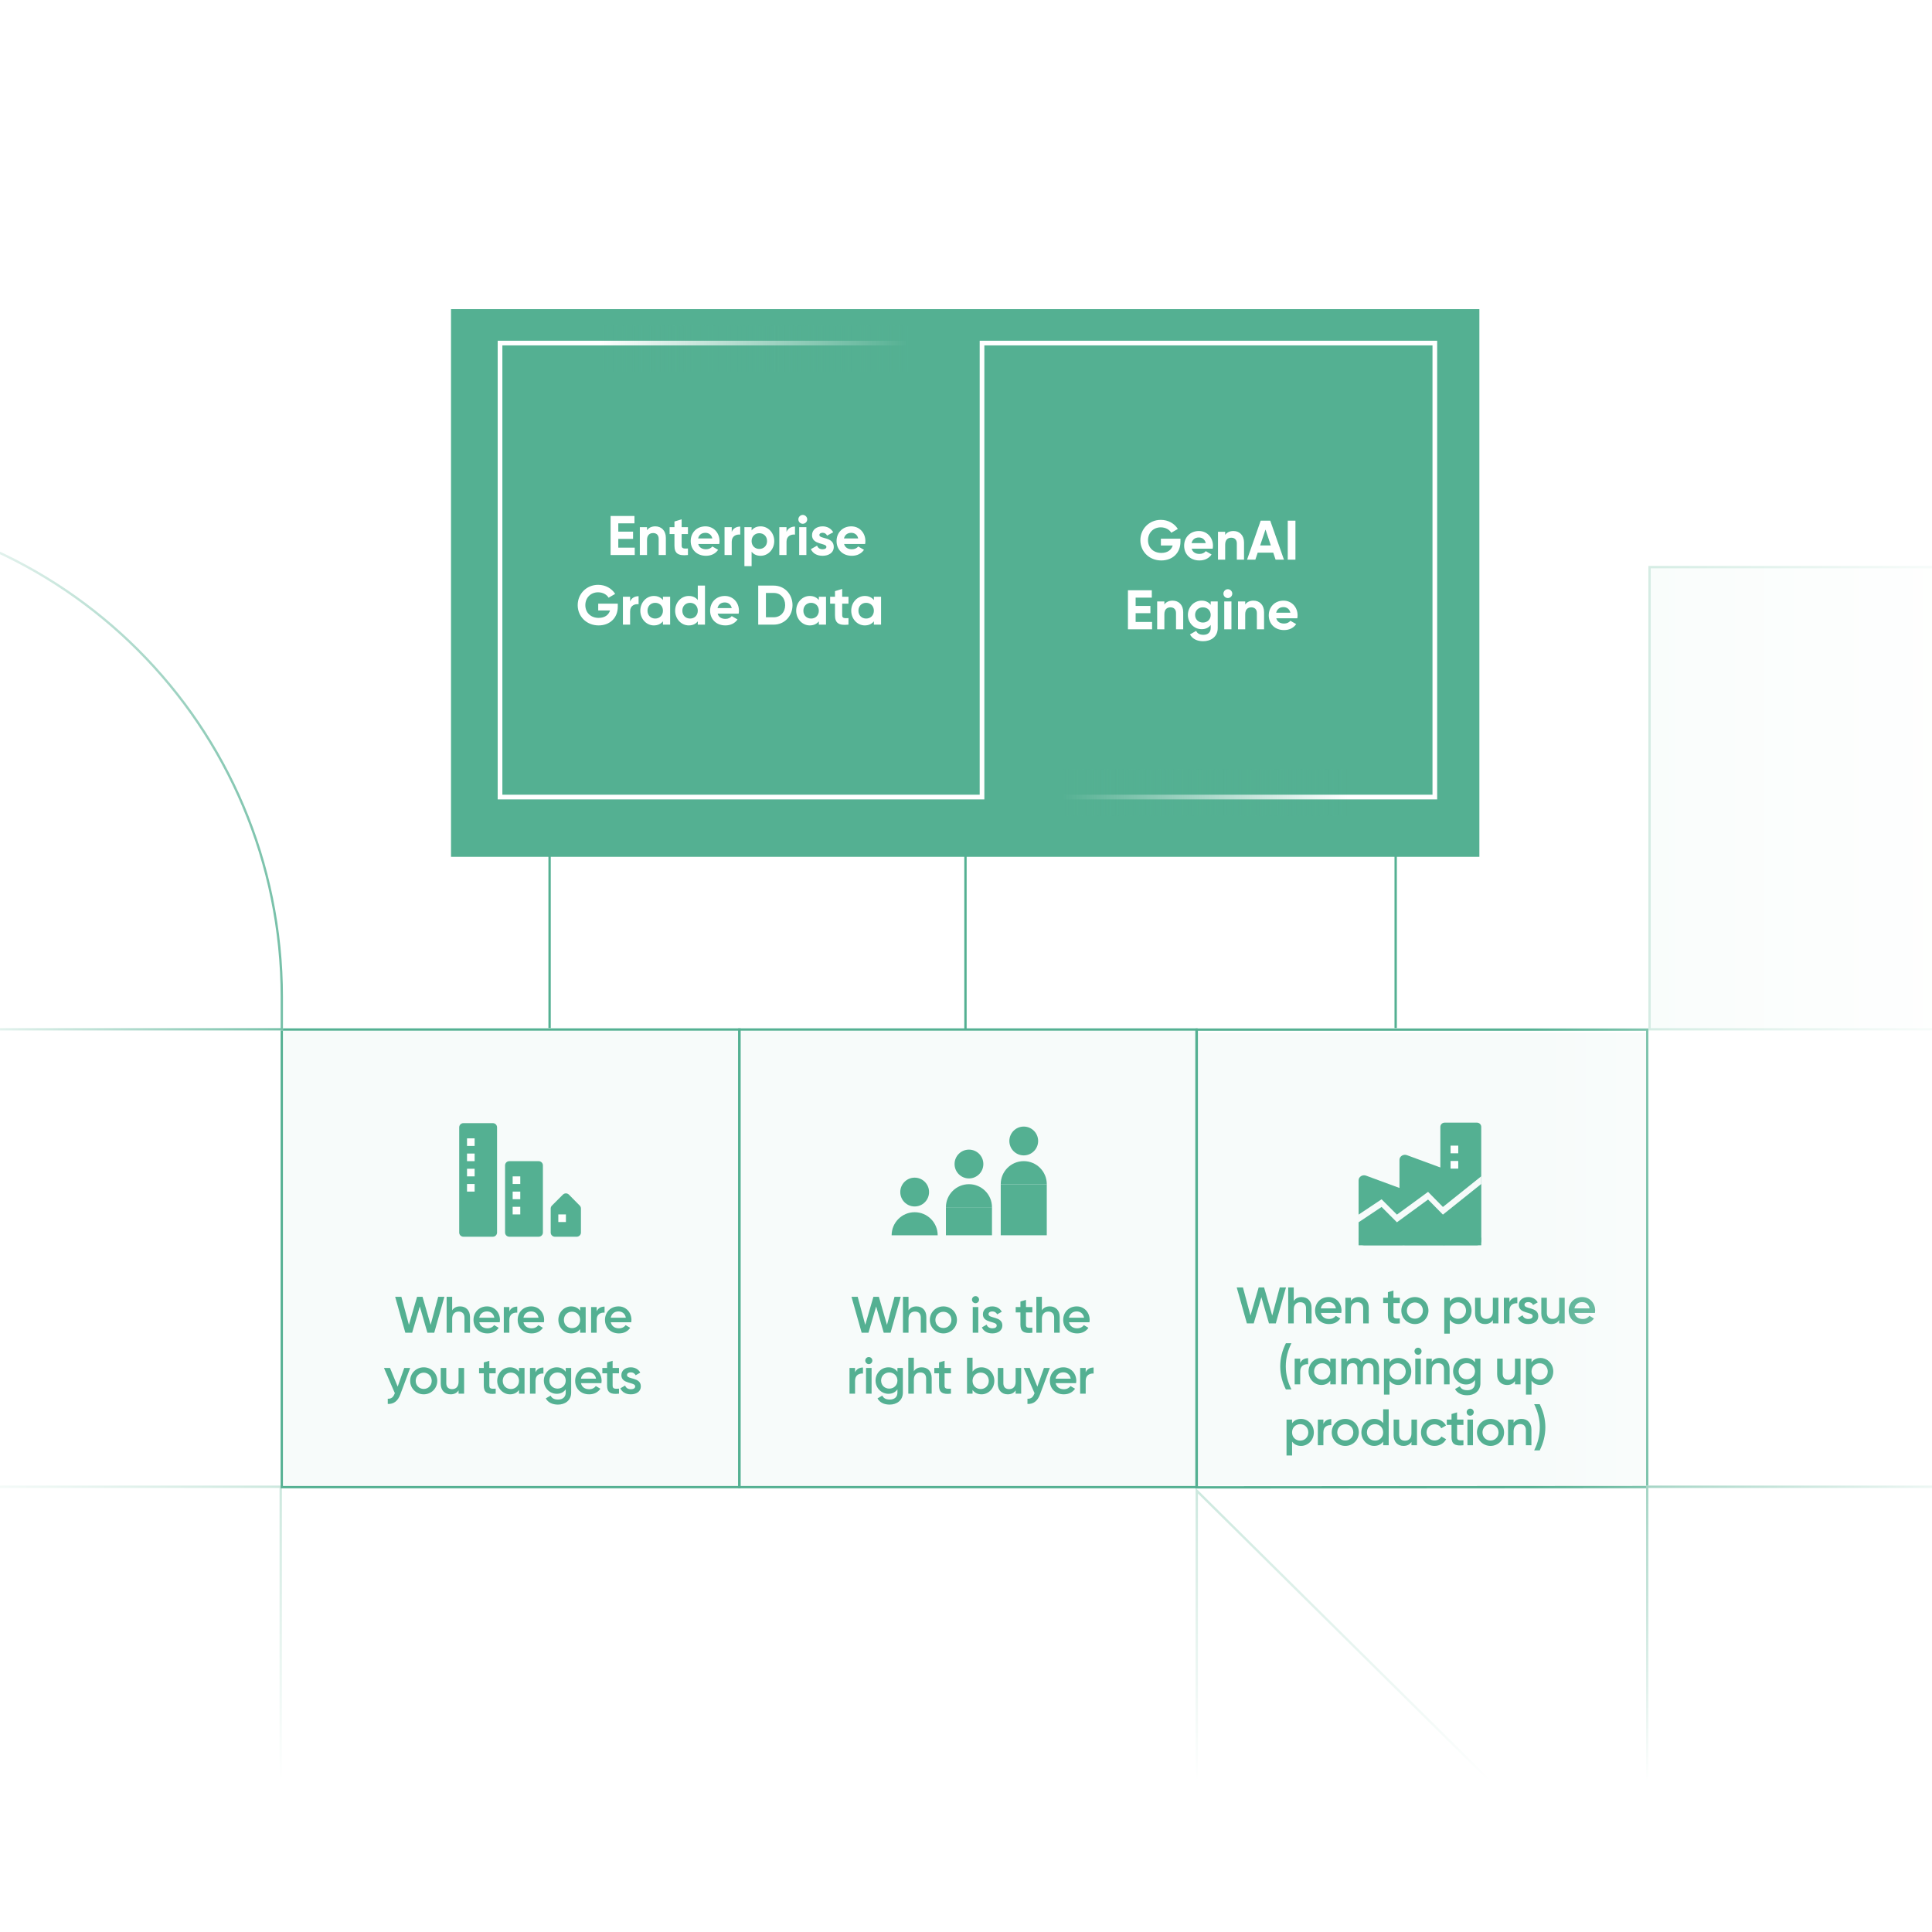<svg width="888" height="888" viewBox="0 0 888 888" fill="none" xmlns="http://www.w3.org/2000/svg">
<g clip-path="url(#clip0_2795_113980)">
<rect width="888" height="888" fill="white"/>
<rect x="-78.605" y="895.777" width="212.417" height="207.637" transform="rotate(-90 -78.605 895.777)" stroke="#54B092" stroke-opacity="0.3" stroke-width="1.073"/>
<path d="M549.526 683.896L757.652 889.875H549.526V683.896Z" fill="white"/>
<path d="M550.063 889.339V685.181L756.348 889.339H550.063Z" stroke="#54B092" stroke-opacity="0.3" stroke-width="1.073"/>
<path d="M574.869 221.135V222.621C574.869 228.179 570.934 231.867 565.403 231.867C559.377 231.867 555.084 227.381 555.084 221.878C555.084 216.292 559.432 211.834 565.183 211.834C568.843 211.834 571.952 213.678 573.576 216.319L570.329 218.191C569.448 216.65 567.494 215.521 565.156 215.521C561.496 215.521 558.854 218.218 558.854 221.878C558.854 225.455 561.413 228.152 565.431 228.152C568.458 228.152 570.384 226.693 571.044 224.492H565.211V221.135H574.869ZM580.404 226.061C580.9 227.877 582.413 228.647 584.284 228.647C585.66 228.647 586.761 228.069 587.366 227.271L590.228 228.922C588.935 230.794 586.871 231.867 584.229 231.867C579.606 231.867 576.69 228.702 576.69 224.602C576.69 220.502 579.634 217.338 583.954 217.338C588.027 217.338 590.916 220.557 590.916 224.602C590.916 225.125 590.861 225.593 590.778 226.061H580.404ZM580.349 223.309H587.366C586.926 221.328 585.44 220.53 583.954 220.53C582.055 220.53 580.762 221.548 580.349 223.309ZM601.044 217.338C603.961 217.338 606.245 219.374 606.245 223.034V231.481H602.695V223.474C602.695 221.603 601.567 220.64 599.971 220.64C598.237 220.64 596.944 221.658 596.944 224.052V231.481H593.394V217.723H596.944V219.264C597.769 218.026 599.2 217.338 601.044 217.338ZM621.823 231.481L620.668 228.014H612.99L611.835 231.481H607.735L614.476 212.219H619.182L625.951 231.481H621.823ZM614.201 224.465H619.484L616.843 216.595L614.201 224.465ZM627.821 212.219H631.619V231.481H627.821V212.219ZM552.748 262.849H560.866V266.481H548.951V247.219H560.728V250.852H552.748V254.952H560.041V258.529H552.748V262.849ZM571.027 252.338C573.944 252.338 576.228 254.374 576.228 258.034V266.481H572.678V258.474C572.678 256.603 571.55 255.64 569.954 255.64C568.221 255.64 566.927 256.658 566.927 259.052V266.481H563.378V252.723H566.927V254.264C567.753 253.026 569.184 252.338 571.027 252.338ZM589.798 252.723H593.265V265.821C593.265 270.334 589.716 272.37 586.083 272.37C583.139 272.37 580.773 271.242 579.562 269.013L582.589 267.279C583.167 268.353 584.075 269.206 586.194 269.206C588.422 269.206 589.798 267.995 589.798 265.821V264.335C588.835 265.628 587.349 266.426 585.396 266.426C581.488 266.426 578.544 263.262 578.544 259.382C578.544 255.53 581.488 252.338 585.396 252.338C587.349 252.338 588.835 253.136 589.798 254.429V252.723ZM585.946 263.152C588.175 263.152 589.798 261.583 589.798 259.382C589.798 257.208 588.175 255.64 585.946 255.64C583.717 255.64 582.093 257.208 582.093 259.382C582.093 261.583 583.717 263.152 585.946 263.152ZM598.245 251.072C597.062 251.072 596.072 250.081 596.072 248.898C596.072 247.715 597.062 246.697 598.245 246.697C599.456 246.697 600.447 247.715 600.447 248.898C600.447 250.081 599.456 251.072 598.245 251.072ZM596.484 266.481V252.723H600.034V266.481H596.484ZM610.933 252.338C613.85 252.338 616.134 254.374 616.134 258.034V266.481H612.584V258.474C612.584 256.603 611.456 255.64 609.86 255.64C608.126 255.64 606.833 256.658 606.833 259.052V266.481H603.283V252.723H606.833V254.264C607.658 253.026 609.089 252.338 610.933 252.338ZM622.164 261.061C622.659 262.877 624.173 263.647 626.044 263.647C627.42 263.647 628.52 263.069 629.126 262.271L631.988 263.922C630.694 265.794 628.631 266.867 625.989 266.867C621.366 266.867 618.449 263.702 618.449 259.602C618.449 255.502 621.394 252.338 625.714 252.338C629.786 252.338 632.676 255.557 632.676 259.602C632.676 260.125 632.621 260.593 632.538 261.061H622.164ZM622.109 258.309H629.126C628.686 256.328 627.2 255.53 625.714 255.53C623.815 255.53 622.522 256.548 622.109 258.309Z" fill="white"/>
<rect x="550.599" y="474.698" width="207.053" height="208.126" fill="#54B092" fill-opacity="0.05"/>
<path d="M757.116 683.499L550.063 683.637L550.063 473.228L757.116 473.228L757.116 683.499Z" stroke="#54B092" stroke-width="1.073"/>
<path d="M573.107 608.271L568.433 591.749H571.289L574.759 604.659L578.511 591.749H581.013L584.742 604.659L588.212 591.749H591.068L586.394 608.271H583.255L579.762 596.21L576.246 608.271H573.107ZM598.301 596.163C600.945 596.163 602.833 597.956 602.833 601.025V608.271H600.284V601.284C600.284 599.491 599.245 598.547 597.64 598.547C595.965 598.547 594.643 599.538 594.643 601.945V608.271H592.094V591.749H594.643V597.98C595.422 596.753 596.696 596.163 598.301 596.163ZM607.112 603.456C607.513 605.297 609 606.241 610.888 606.241C612.304 606.241 613.366 605.603 613.933 604.777L616.033 606.005C614.947 607.61 613.177 608.577 610.864 608.577C606.97 608.577 604.445 605.91 604.445 602.37C604.445 598.877 606.97 596.163 610.676 596.163C614.192 596.163 616.6 598.995 616.6 602.394C616.6 602.748 616.552 603.125 616.505 603.456H607.112ZM607.088 601.379H614.027C613.673 599.349 612.186 598.476 610.652 598.476C608.74 598.476 607.442 599.609 607.088 601.379ZM624.578 596.163C627.221 596.163 629.109 597.956 629.109 601.025V608.271H626.56V601.284C626.56 599.491 625.522 598.547 623.917 598.547C622.241 598.547 620.919 599.538 620.919 601.945V608.271H618.37V596.47H620.919V597.98C621.698 596.753 622.973 596.163 624.578 596.163ZM643.395 598.924H640.469V604.589C640.469 606.099 641.46 606.076 643.395 605.981V608.271C639.477 608.743 637.92 607.657 637.92 604.589V598.924H635.748V596.47H637.92V593.921L640.469 593.165V596.47H643.395V598.924ZM650.321 608.577C646.875 608.577 644.09 605.863 644.09 602.37C644.09 598.853 646.875 596.163 650.321 596.163C653.791 596.163 656.552 598.853 656.552 602.37C656.552 605.863 653.791 608.577 650.321 608.577ZM650.321 606.099C652.398 606.099 654.003 604.518 654.003 602.37C654.003 600.222 652.398 598.641 650.321 598.641C648.244 598.641 646.639 600.222 646.639 602.37C646.639 604.518 648.244 606.099 650.321 606.099ZM670.493 596.163C673.702 596.163 676.369 598.877 676.369 602.37C676.369 605.887 673.702 608.577 670.493 608.577C668.652 608.577 667.259 607.822 666.362 606.595V612.991H663.813V596.47H666.362V598.169C667.259 596.918 668.652 596.163 670.493 596.163ZM670.091 606.146C672.216 606.146 673.82 604.565 673.82 602.37C673.82 600.175 672.216 598.594 670.091 598.594C667.967 598.594 666.362 600.175 666.362 602.37C666.362 604.565 667.967 606.146 670.091 606.146ZM686.161 596.47H688.71V608.271H686.161V606.76C685.383 607.987 684.108 608.577 682.503 608.577C679.86 608.577 677.972 606.784 677.972 603.715V596.47H680.521V603.456C680.521 605.249 681.559 606.194 683.164 606.194C684.84 606.194 686.161 605.202 686.161 602.795V596.47ZM693.768 598.452C694.476 596.847 695.916 596.257 697.403 596.257V599.019C695.727 598.901 693.768 599.679 693.768 602.323V608.271H691.219V596.47H693.768V598.452ZM700.689 599.727C700.689 601.874 707.038 600.576 707.038 604.943C707.038 607.303 704.984 608.577 702.435 608.577C700.075 608.577 698.376 607.515 697.62 605.816L699.815 604.541C700.193 605.603 701.137 606.241 702.435 606.241C703.568 606.241 704.441 605.863 704.441 604.919C704.441 602.818 698.092 603.999 698.092 599.774C698.092 597.555 700.004 596.163 702.412 596.163C704.347 596.163 705.952 597.06 706.778 598.617L704.63 599.821C704.205 598.901 703.379 598.476 702.412 598.476C701.491 598.476 700.689 598.877 700.689 599.727ZM716.622 596.47H719.171V608.271H716.622V606.76C715.843 607.987 714.568 608.577 712.963 608.577C710.32 608.577 708.432 606.784 708.432 603.715V596.47H710.981V603.456C710.981 605.249 712.019 606.194 713.624 606.194C715.3 606.194 716.622 605.202 716.622 602.795V596.47ZM723.686 603.456C724.087 605.297 725.574 606.241 727.462 606.241C728.878 606.241 729.94 605.603 730.506 604.777L732.607 606.005C731.521 607.61 729.751 608.577 727.438 608.577C723.544 608.577 721.019 605.91 721.019 602.37C721.019 598.877 723.544 596.163 727.249 596.163C730.766 596.163 733.173 598.995 733.173 602.394C733.173 602.748 733.126 603.125 733.079 603.456H723.686ZM723.662 601.379H730.601C730.247 599.349 728.76 598.476 727.226 598.476C725.314 598.476 724.016 599.609 723.662 601.379ZM591.027 638.631C589.375 635.326 588.431 631.786 588.431 628.01C588.431 624.234 589.375 620.693 591.027 617.389H593.576C591.924 620.693 590.98 624.234 590.98 628.01C590.98 631.786 591.924 635.326 593.576 638.631H591.027ZM597.611 626.452C598.319 624.847 599.759 624.257 601.246 624.257V627.019C599.57 626.901 597.611 627.679 597.611 630.323V636.271H595.062V624.47H597.611V626.452ZM611.45 624.47H613.999V636.271H611.45V634.571C610.554 635.822 609.161 636.577 607.32 636.577C604.11 636.577 601.443 633.863 601.443 630.37C601.443 626.853 604.11 624.163 607.32 624.163C609.161 624.163 610.554 624.918 611.45 626.145V624.47ZM607.721 634.146C609.845 634.146 611.45 632.565 611.45 630.37C611.45 628.175 609.845 626.594 607.721 626.594C605.597 626.594 603.992 628.175 603.992 630.37C603.992 632.565 605.597 634.146 607.721 634.146ZM629.385 624.163C632.052 624.163 633.846 626.004 633.846 628.954V636.271H631.297V629.119C631.297 627.467 630.4 626.547 629.007 626.547C627.497 626.547 626.435 627.514 626.435 629.662V636.271H623.886V629.119C623.886 627.467 623.06 626.547 621.667 626.547C620.228 626.547 619.047 627.514 619.047 629.662V636.271H616.498V624.47H619.047V625.886C619.803 624.729 620.959 624.163 622.423 624.163C623.957 624.163 625.09 624.847 625.774 626.027C626.553 624.8 627.804 624.163 629.385 624.163ZM642.781 624.163C645.991 624.163 648.658 626.877 648.658 630.37C648.658 633.887 645.991 636.577 642.781 636.577C640.94 636.577 639.548 635.822 638.651 634.595V640.991H636.102V624.47H638.651V626.169C639.548 624.918 640.94 624.163 642.781 624.163ZM642.38 634.146C644.504 634.146 646.109 632.565 646.109 630.37C646.109 628.175 644.504 626.594 642.38 626.594C640.256 626.594 638.651 628.175 638.651 630.37C638.651 632.565 640.256 634.146 642.38 634.146ZM651.771 622.699C650.874 622.699 650.142 621.944 650.142 621.071C650.142 620.174 650.874 619.442 651.771 619.442C652.668 619.442 653.399 620.174 653.399 621.071C653.399 621.944 652.668 622.699 651.771 622.699ZM650.496 636.271V624.47H653.045V636.271H650.496ZM661.74 624.163C664.384 624.163 666.272 625.956 666.272 629.025V636.271H663.723V629.284C663.723 627.491 662.684 626.547 661.079 626.547C659.404 626.547 658.082 627.538 658.082 629.945V636.271H655.533V624.47H658.082V625.98C658.861 624.753 660.135 624.163 661.74 624.163ZM677.938 624.47H680.44V635.728C680.44 639.528 677.466 641.298 674.374 641.298C671.778 641.298 669.772 640.33 668.78 638.442L670.975 637.167C671.495 638.182 672.368 638.985 674.421 638.985C676.616 638.985 677.938 637.781 677.938 635.728V634.288C677.041 635.562 675.648 636.341 673.831 636.341C670.503 636.341 667.883 633.627 667.883 630.252C667.883 626.877 670.503 624.163 673.831 624.163C675.648 624.163 677.041 624.942 677.938 626.216V624.47ZM674.185 633.958C676.333 633.958 677.938 632.376 677.938 630.252C677.938 628.128 676.333 626.547 674.185 626.547C672.037 626.547 670.432 628.128 670.432 630.252C670.432 632.376 672.037 633.958 674.185 633.958ZM696.321 624.47H698.87V636.271H696.321V634.76C695.542 635.987 694.268 636.577 692.663 636.577C690.019 636.577 688.131 634.784 688.131 631.715V624.47H690.68V631.456C690.68 633.249 691.719 634.194 693.323 634.194C694.999 634.194 696.321 633.202 696.321 630.795V624.47ZM708.058 624.163C711.268 624.163 713.935 626.877 713.935 630.37C713.935 633.887 711.268 636.577 708.058 636.577C706.217 636.577 704.824 635.822 703.928 634.595V640.991H701.379V624.47H703.928V626.169C704.824 624.918 706.217 624.163 708.058 624.163ZM707.657 634.146C709.781 634.146 711.386 632.565 711.386 630.37C711.386 628.175 709.781 626.594 707.657 626.594C705.532 626.594 703.928 628.175 703.928 630.37C703.928 632.565 705.532 634.146 707.657 634.146ZM598.002 652.163C601.212 652.163 603.879 654.877 603.879 658.37C603.879 661.887 601.212 664.577 598.002 664.577C596.161 664.577 594.768 663.822 593.871 662.595V668.991H591.322V652.47H593.871V654.169C594.768 652.918 596.161 652.163 598.002 652.163ZM597.6 662.146C599.725 662.146 601.33 660.565 601.33 658.37C601.33 656.175 599.725 654.594 597.6 654.594C595.476 654.594 593.871 656.175 593.871 658.37C593.871 660.565 595.476 662.146 597.6 662.146ZM608.266 654.452C608.974 652.847 610.414 652.257 611.9 652.257V655.019C610.225 654.901 608.266 655.679 608.266 658.323V664.271H605.717V652.47H608.266V654.452ZM618.329 664.577C614.883 664.577 612.098 661.863 612.098 658.37C612.098 654.853 614.883 652.163 618.329 652.163C621.798 652.163 624.56 654.853 624.56 658.37C624.56 661.863 621.798 664.577 618.329 664.577ZM618.329 662.099C620.406 662.099 622.011 660.518 622.011 658.37C622.011 656.222 620.406 654.641 618.329 654.641C616.252 654.641 614.647 656.222 614.647 658.37C614.647 660.518 616.252 662.099 618.329 662.099ZM635.739 647.749H638.288V664.271H635.739V662.571C634.842 663.822 633.449 664.577 631.608 664.577C628.399 664.577 625.731 661.863 625.731 658.37C625.731 654.853 628.399 652.163 631.608 652.163C633.449 652.163 634.842 652.918 635.739 654.145V647.749ZM632.01 662.146C634.134 662.146 635.739 660.565 635.739 658.37C635.739 656.175 634.134 654.594 632.01 654.594C629.885 654.594 628.28 656.175 628.28 658.37C628.28 660.565 629.885 662.146 632.01 662.146ZM648.741 652.47H651.29V664.271H648.741V662.76C647.962 663.987 646.687 664.577 645.082 664.577C642.439 664.577 640.551 662.784 640.551 659.715V652.47H643.1V659.456C643.1 661.249 644.138 662.194 645.743 662.194C647.419 662.194 648.741 661.202 648.741 658.795V652.47ZM659.368 664.577C655.804 664.577 653.137 661.863 653.137 658.37C653.137 654.853 655.804 652.163 659.368 652.163C661.681 652.163 663.687 653.366 664.631 655.207L662.436 656.482C661.917 655.373 660.761 654.665 659.345 654.665C657.268 654.665 655.686 656.246 655.686 658.37C655.686 660.494 657.268 662.076 659.345 662.076C660.761 662.076 661.917 661.344 662.484 660.258L664.679 661.509C663.687 663.374 661.681 664.577 659.368 664.577ZM672.634 654.924H669.707V660.589C669.707 662.099 670.699 662.076 672.634 661.981V664.271C668.716 664.743 667.158 663.657 667.158 660.589V654.924H664.987V652.47H667.158V649.921L669.707 649.165V652.47H672.634V654.924ZM675.748 650.699C674.851 650.699 674.12 649.944 674.12 649.071C674.12 648.174 674.851 647.442 675.748 647.442C676.645 647.442 677.377 648.174 677.377 649.071C677.377 649.944 676.645 650.699 675.748 650.699ZM674.474 664.271V652.47H677.023V664.271H674.474ZM685.08 664.577C681.635 664.577 678.85 661.863 678.85 658.37C678.85 654.853 681.635 652.163 685.08 652.163C688.55 652.163 691.311 654.853 691.311 658.37C691.311 661.863 688.55 664.577 685.08 664.577ZM685.08 662.099C687.157 662.099 688.762 660.518 688.762 658.37C688.762 656.222 687.157 654.641 685.08 654.641C683.003 654.641 681.399 656.222 681.399 658.37C681.399 660.518 683.003 662.099 685.08 662.099ZM699.351 652.163C701.995 652.163 703.883 653.956 703.883 657.025V664.271H701.334V657.284C701.334 655.491 700.296 654.547 698.691 654.547C697.015 654.547 695.693 655.538 695.693 657.945V664.271H693.144V652.47H695.693V653.98C696.472 652.753 697.747 652.163 699.351 652.163ZM707.69 666.631H705.141C706.793 663.326 707.737 659.786 707.737 656.01C707.737 652.234 706.793 648.693 705.141 645.389H707.69C709.342 648.693 710.286 652.234 710.286 656.01C710.286 659.786 709.342 663.326 707.69 666.631Z" fill="#54B092"/>
<rect x="130.586" y="472.655" width="209.81" height="211.412" fill="#54B092" fill-opacity="0.05"/>
<rect x="129.521" y="683.532" width="210.339" height="210.339" transform="rotate(-90 129.521 683.532)" stroke="#54B092" stroke-width="1.073"/>
<path d="M186.297 612.562L181.624 596.04H184.48L187.949 608.95L191.702 596.04H194.204L197.933 608.95L201.402 596.04H204.258L199.585 612.562H196.446L192.953 600.501L189.436 612.562H186.297ZM211.492 600.454C214.135 600.454 216.024 602.248 216.024 605.316V612.562H213.475V605.575C213.475 603.782 212.436 602.838 210.831 602.838C209.155 602.838 207.834 603.829 207.834 606.236V612.562H205.285V596.04H207.834V602.271C208.613 601.044 209.887 600.454 211.492 600.454ZM220.302 607.747C220.703 609.588 222.19 610.532 224.079 610.532C225.495 610.532 226.557 609.895 227.123 609.068L229.224 610.296C228.138 611.901 226.368 612.868 224.055 612.868C220.161 612.868 217.635 610.201 217.635 606.661C217.635 603.168 220.161 600.454 223.866 600.454C227.383 600.454 229.79 603.286 229.79 606.685C229.79 607.039 229.743 607.416 229.696 607.747H220.302ZM220.279 605.67H227.218C226.864 603.64 225.377 602.767 223.843 602.767C221.931 602.767 220.633 603.9 220.279 605.67ZM234.11 602.743C234.818 601.138 236.258 600.548 237.745 600.548V603.31C236.069 603.192 234.11 603.97 234.11 606.614V612.562H231.561V600.761H234.11V602.743ZM240.609 607.747C241.01 609.588 242.497 610.532 244.385 610.532C245.802 610.532 246.864 609.895 247.43 609.068L249.531 610.296C248.445 611.901 246.675 612.868 244.362 612.868C240.467 612.868 237.942 610.201 237.942 606.661C237.942 603.168 240.467 600.454 244.173 600.454C247.69 600.454 250.097 603.286 250.097 606.685C250.097 607.039 250.05 607.416 250.003 607.747H240.609ZM240.585 605.67H247.524C247.17 603.64 245.683 602.767 244.149 602.767C242.238 602.767 240.94 603.9 240.585 605.67ZM266.643 600.761H269.192V612.562H266.643V610.862C265.746 612.113 264.353 612.868 262.512 612.868C259.303 612.868 256.635 610.154 256.635 606.661C256.635 603.144 259.303 600.454 262.512 600.454C264.353 600.454 265.746 601.209 266.643 602.436V600.761ZM262.914 610.437C265.038 610.437 266.643 608.856 266.643 606.661C266.643 604.466 265.038 602.885 262.914 602.885C260.789 602.885 259.185 604.466 259.185 606.661C259.185 608.856 260.789 610.437 262.914 610.437ZM274.24 602.743C274.948 601.138 276.388 600.548 277.874 600.548V603.31C276.199 603.192 274.24 603.97 274.24 606.614V612.562H271.691V600.761H274.24V602.743ZM280.739 607.747C281.14 609.588 282.627 610.532 284.515 610.532C285.931 610.532 286.993 609.895 287.56 609.068L289.66 610.296C288.575 611.901 286.804 612.868 284.491 612.868C280.597 612.868 278.072 610.201 278.072 606.661C278.072 603.168 280.597 600.454 284.303 600.454C287.819 600.454 290.227 603.286 290.227 606.685C290.227 607.039 290.179 607.416 290.132 607.747H280.739ZM280.715 605.67H287.654C287.3 603.64 285.813 602.767 284.279 602.767C282.367 602.767 281.069 603.9 280.715 605.67ZM185.804 628.761H188.518L183.987 640.939C182.877 643.937 180.942 645.447 178.228 645.282V642.898C179.88 642.993 180.777 642.143 181.367 640.585L181.485 640.349L176.481 628.761H179.266L182.783 637.328L185.804 628.761ZM194.749 640.868C191.303 640.868 188.518 638.154 188.518 634.661C188.518 631.144 191.303 628.454 194.749 628.454C198.219 628.454 200.98 631.144 200.98 634.661C200.98 638.154 198.219 640.868 194.749 640.868ZM194.749 638.39C196.826 638.39 198.431 636.809 198.431 634.661C198.431 632.513 196.826 630.932 194.749 630.932C192.672 630.932 191.067 632.513 191.067 634.661C191.067 636.809 192.672 638.39 194.749 638.39ZM210.767 628.761H213.316V640.562H210.767V639.051C209.988 640.278 208.713 640.868 207.108 640.868C204.465 640.868 202.577 639.075 202.577 636.006V628.761H205.126V635.747C205.126 637.54 206.164 638.485 207.769 638.485C209.445 638.485 210.767 637.493 210.767 635.086V628.761ZM227.838 631.215H224.911V636.88C224.911 638.39 225.902 638.367 227.838 638.272V640.562C223.92 641.034 222.362 639.948 222.362 636.88V631.215H220.191V628.761H222.362V626.212L224.911 625.456V628.761H227.838V631.215ZM238.54 628.761H241.089V640.562H238.54V638.862C237.643 640.113 236.25 640.868 234.41 640.868C231.2 640.868 228.533 638.154 228.533 634.661C228.533 631.144 231.2 628.454 234.41 628.454C236.25 628.454 237.643 629.209 238.54 630.436V628.761ZM234.811 638.437C236.935 638.437 238.54 636.856 238.54 634.661C238.54 632.466 236.935 630.885 234.811 630.885C232.687 630.885 231.082 632.466 231.082 634.661C231.082 636.856 232.687 638.437 234.811 638.437ZM246.137 630.743C246.845 629.138 248.285 628.548 249.772 628.548V631.31C248.096 631.192 246.137 631.97 246.137 634.614V640.562H243.588V628.761H246.137V630.743ZM260.023 628.761H262.525V640.019C262.525 643.819 259.551 645.589 256.459 645.589C253.863 645.589 251.857 644.621 250.866 642.733L253.061 641.458C253.58 642.473 254.453 643.276 256.507 643.276C258.702 643.276 260.023 642.072 260.023 640.019V638.579C259.126 639.853 257.734 640.632 255.917 640.632C252.589 640.632 249.969 637.918 249.969 634.543C249.969 631.168 252.589 628.454 255.917 628.454C257.734 628.454 259.126 629.233 260.023 630.507V628.761ZM256.271 638.249C258.418 638.249 260.023 636.667 260.023 634.543C260.023 632.419 258.418 630.838 256.271 630.838C254.123 630.838 252.518 632.419 252.518 634.543C252.518 636.667 254.123 638.249 256.271 638.249ZM267.03 635.747C267.432 637.588 268.918 638.532 270.807 638.532C272.223 638.532 273.285 637.895 273.851 637.068L275.952 638.296C274.866 639.901 273.096 640.868 270.783 640.868C266.889 640.868 264.363 638.201 264.363 634.661C264.363 631.168 266.889 628.454 270.594 628.454C274.111 628.454 276.518 631.286 276.518 634.685C276.518 635.039 276.471 635.416 276.424 635.747H267.03ZM267.007 633.67H273.946C273.592 631.64 272.105 630.767 270.571 630.767C268.659 630.767 267.361 631.9 267.007 633.67ZM284.505 631.215H281.579V636.88C281.579 638.39 282.57 638.367 284.505 638.272V640.562C280.587 641.034 279.03 639.948 279.03 636.88V631.215H276.858V628.761H279.03V626.212L281.579 625.456V628.761H284.505V631.215ZM288.197 632.018C288.197 634.165 294.545 632.867 294.545 637.234C294.545 639.594 292.492 640.868 289.943 640.868C287.583 640.868 285.884 639.806 285.128 638.107L287.323 636.832C287.701 637.895 288.645 638.532 289.943 638.532C291.076 638.532 291.949 638.154 291.949 637.21C291.949 635.109 285.6 636.29 285.6 632.065C285.6 629.846 287.512 628.454 289.919 628.454C291.855 628.454 293.46 629.351 294.286 630.908L292.138 632.112C291.713 631.192 290.887 630.767 289.919 630.767C288.999 630.767 288.197 631.168 288.197 632.018Z" fill="#54B092"/>
<path d="M258.728 549.072L253.685 554.114C253.32 554.48 253.118 554.973 253.118 555.49V566.496C253.118 567.568 253.988 568.438 255.06 568.438H265.076C266.148 568.438 267.018 567.568 267.018 566.496V555.482C267.018 554.969 266.816 554.48 266.459 554.118L261.486 549.083C260.728 548.318 259.493 548.314 258.731 549.076L258.728 549.072Z" fill="#54B092"/>
<path d="M226.517 516.222H213.005C211.932 516.222 211.063 517.091 211.063 518.164V566.493C211.063 567.566 211.932 568.436 213.005 568.436H226.517C227.59 568.436 228.46 567.566 228.46 566.493V518.164C228.46 517.091 227.59 516.222 226.517 516.222Z" fill="#54B092"/>
<path d="M247.594 533.705H234.082C233.009 533.705 232.14 534.575 232.14 535.648V566.494C232.14 567.567 233.009 568.437 234.082 568.437H247.594C248.667 568.437 249.537 567.567 249.537 566.494V535.648C249.537 534.575 248.667 533.705 247.594 533.705Z" fill="#54B092"/>
<path d="M218.153 523.216H214.656V526.712H218.153V523.216Z" fill="white"/>
<path d="M218.153 530.207H214.656V533.704H218.153V530.207Z" fill="white"/>
<path d="M218.153 537.198H214.656V540.695H218.153V537.198Z" fill="white"/>
<path d="M218.153 544.194H214.656V547.691H218.153V544.194Z" fill="white"/>
<path d="M239.131 540.696H235.634V544.193H239.131V540.696Z" fill="white"/>
<path d="M239.131 547.69H235.634V551.187H239.131V547.69Z" fill="white"/>
<path d="M239.131 554.682H235.634V558.178H239.131V554.682Z" fill="white"/>
<path d="M260.112 558.179H256.616V561.675H260.112V558.179Z" fill="white"/>
<path d="M678.86 515.994H663.985C662.904 515.994 662.027 516.87 662.027 517.951V570.405C662.027 571.486 662.904 572.362 663.985 572.362H678.86C679.94 572.362 680.817 571.486 680.817 570.405V517.951C680.817 516.87 679.94 515.994 678.86 515.994Z" fill="#54B092"/>
<path d="M626.955 572.362H644.492C645.874 572.362 646.997 571.329 646.997 570.053V548.977C646.997 548.034 646.375 547.184 645.424 546.832L627.887 540.362C626.239 539.755 624.45 540.874 624.45 542.507V570.053C624.45 571.329 625.574 572.362 626.955 572.362Z" fill="#54B092"/>
<path d="M645.744 572.363H663.281C664.663 572.363 665.786 571.329 665.786 570.053V539.56C665.786 538.616 665.164 537.767 664.213 537.414L646.676 530.948C645.032 530.341 643.239 531.457 643.239 533.093V570.053C643.239 571.329 644.362 572.363 645.744 572.363Z" fill="#54B092"/>
<path d="M670.248 533.61H666.725V537.133H670.248V533.61Z" fill="white"/>
<path d="M670.248 526.563H666.725V530.086H670.248V526.563Z" fill="white"/>
<path d="M680.818 540.655L663.203 554.747L656.38 547.811L642.065 558.27L635.019 551.224L624.45 558.27V568.839H680.818V540.655Z" fill="#F6FBFA"/>
<path d="M680.818 544.179L663.203 558.271L656.38 551.334L642.065 561.794L635.019 554.748L624.45 561.794V572.363H680.818V544.179Z" fill="#54B092"/>
<rect x="341.401" y="472.553" width="208.126" height="210.271" fill="white"/>
<rect x="339.792" y="683.532" width="210.339" height="210.14" transform="rotate(-90 339.792 683.532)" fill="#54B092" fill-opacity="0.05" stroke="#54B092" stroke-width="1.073"/>
<path d="M396.042 612.562L391.369 596.04H394.225L397.694 608.95L401.447 596.04H403.949L407.678 608.95L411.147 596.04H414.003L409.33 612.562H406.191L402.698 600.501L399.181 612.562H396.042ZM421.237 600.454C423.88 600.454 425.769 602.248 425.769 605.316V612.562H423.22V605.575C423.22 603.782 422.181 602.838 420.576 602.838C418.9 602.838 417.579 603.829 417.579 606.236V612.562H415.03V596.04H417.579V602.271C418.358 601.044 419.632 600.454 421.237 600.454ZM433.611 612.868C430.165 612.868 427.38 610.154 427.38 606.661C427.38 603.144 430.165 600.454 433.611 600.454C437.081 600.454 439.842 603.144 439.842 606.661C439.842 610.154 437.081 612.868 433.611 612.868ZM433.611 610.39C435.688 610.39 437.293 608.809 437.293 606.661C437.293 604.513 435.688 602.932 433.611 602.932C431.534 602.932 429.929 604.513 429.929 606.661C429.929 608.809 431.534 610.39 433.611 610.39ZM448.378 598.99C447.481 598.99 446.749 598.235 446.749 597.362C446.749 596.465 447.481 595.733 448.378 595.733C449.275 595.733 450.006 596.465 450.006 597.362C450.006 598.235 449.275 598.99 448.378 598.99ZM447.103 612.562V600.761H449.652V612.562H447.103ZM454.36 604.018C454.36 606.165 460.709 604.867 460.709 609.234C460.709 611.594 458.656 612.868 456.107 612.868C453.747 612.868 452.047 611.806 451.292 610.107L453.487 608.832C453.865 609.895 454.809 610.532 456.107 610.532C457.24 610.532 458.113 610.154 458.113 609.21C458.113 607.109 451.764 608.29 451.764 604.065C451.764 601.846 453.676 600.454 456.083 600.454C458.018 600.454 459.623 601.351 460.449 602.908L458.302 604.112C457.877 603.192 457.051 602.767 456.083 602.767C455.163 602.767 454.36 603.168 454.36 604.018ZM474.491 603.215H471.564V608.88C471.564 610.39 472.556 610.367 474.491 610.272V612.562C470.573 613.034 469.015 611.948 469.015 608.88V603.215H466.844V600.761H469.015V598.212L471.564 597.456V600.761H474.491V603.215ZM482.538 600.454C485.182 600.454 487.07 602.248 487.07 605.316V612.562H484.521V605.575C484.521 603.782 483.482 602.838 481.877 602.838C480.202 602.838 478.88 603.829 478.88 606.236V612.562H476.331V596.04H478.88V602.271C479.659 601.044 480.933 600.454 482.538 600.454ZM491.349 607.747C491.75 609.588 493.237 610.532 495.125 610.532C496.541 610.532 497.603 609.895 498.169 609.068L500.27 610.296C499.184 611.901 497.414 612.868 495.101 612.868C491.207 612.868 488.682 610.201 488.682 606.661C488.682 603.168 491.207 600.454 494.912 600.454C498.429 600.454 500.836 603.286 500.836 606.685C500.836 607.039 500.789 607.416 500.742 607.747H491.349ZM491.325 605.67H498.264C497.91 603.64 496.423 602.767 494.889 602.767C492.977 602.767 491.679 603.9 491.325 605.67ZM393.008 630.743C393.716 629.138 395.156 628.548 396.643 628.548V631.31C394.967 631.192 393.008 631.97 393.008 634.614V640.562H390.459V628.761H393.008V630.743ZM399.329 626.99C398.432 626.99 397.7 626.235 397.7 625.362C397.7 624.465 398.432 623.733 399.329 623.733C400.226 623.733 400.957 624.465 400.957 625.362C400.957 626.235 400.226 626.99 399.329 626.99ZM398.054 640.562V628.761H400.603V640.562H398.054ZM412.484 628.761H414.986V640.019C414.986 643.819 412.012 645.589 408.921 645.589C406.324 645.589 404.318 644.621 403.327 642.733L405.522 641.458C406.041 642.473 406.914 643.276 408.968 643.276C411.163 643.276 412.484 642.072 412.484 640.019V638.579C411.588 639.853 410.195 640.632 408.378 640.632C405.05 640.632 402.43 637.918 402.43 634.543C402.43 631.168 405.05 628.454 408.378 628.454C410.195 628.454 411.588 629.233 412.484 630.507V628.761ZM408.732 638.249C410.88 638.249 412.484 636.667 412.484 634.543C412.484 632.419 410.88 630.838 408.732 630.838C406.584 630.838 404.979 632.419 404.979 634.543C404.979 636.667 406.584 638.249 408.732 638.249ZM423.693 628.454C426.336 628.454 428.224 630.248 428.224 633.316V640.562H425.675V633.575C425.675 631.782 424.637 630.838 423.032 630.838C421.356 630.838 420.034 631.829 420.034 634.236V640.562H417.485V624.04H420.034V630.271C420.813 629.044 422.088 628.454 423.693 628.454ZM437.082 631.215H434.155V636.88C434.155 638.39 435.146 638.367 437.082 638.272V640.562C433.164 641.034 431.606 639.948 431.606 636.88V631.215H429.435V628.761H431.606V626.212L434.155 625.456V628.761H437.082V631.215ZM451.144 628.454C454.354 628.454 457.021 631.144 457.021 634.661C457.021 638.154 454.354 640.868 451.144 640.868C449.304 640.868 447.911 640.113 447.014 638.862V640.562H444.465V624.04H447.014V630.436C447.911 629.209 449.304 628.454 451.144 628.454ZM450.743 638.437C452.867 638.437 454.472 636.856 454.472 634.661C454.472 632.466 452.867 630.885 450.743 630.885C448.619 630.885 447.014 632.466 447.014 634.661C447.014 636.856 448.619 638.437 450.743 638.437ZM466.813 628.761H469.362V640.562H466.813V639.051C466.035 640.278 464.76 640.868 463.155 640.868C460.512 640.868 458.624 639.075 458.624 636.006V628.761H461.173V635.747C461.173 637.54 462.211 638.485 463.816 638.485C465.492 638.485 466.813 637.493 466.813 635.086V628.761ZM479.825 628.761H482.539L478.007 640.939C476.898 643.937 474.963 645.447 472.249 645.282V642.898C473.901 642.993 474.798 642.143 475.388 640.585L475.506 640.349L470.502 628.761H473.287L476.804 637.328L479.825 628.761ZM485.206 635.747C485.607 637.588 487.094 638.532 488.982 638.532C490.398 638.532 491.461 637.895 492.027 637.068L494.128 638.296C493.042 639.901 491.272 640.868 488.959 640.868C485.064 640.868 482.539 638.201 482.539 634.661C482.539 631.168 485.064 628.454 488.77 628.454C492.287 628.454 494.694 631.286 494.694 634.685C494.694 635.039 494.647 635.416 494.6 635.747H485.206ZM485.182 633.67H492.121C491.767 631.64 490.28 630.767 488.746 630.767C486.835 630.767 485.536 631.9 485.182 633.67ZM499.014 630.743C499.722 629.138 501.162 628.548 502.649 628.548V631.31C500.973 631.192 499.014 631.97 499.014 634.614V640.562H496.465V628.761H499.014V630.743Z" fill="#54B092"/>
<path d="M470.541 531.047C474.194 531.047 477.156 528.082 477.156 524.425C477.156 520.767 474.194 517.803 470.541 517.803C466.887 517.803 463.925 520.767 463.925 524.425C463.925 528.082 466.887 531.047 470.541 531.047Z" fill="#54B092"/>
<path d="M481.126 544.287H459.96C459.96 538.434 464.698 533.691 470.545 533.691C476.392 533.691 481.13 538.434 481.13 544.287H481.126Z" fill="#54B092"/>
<path d="M481.126 544.287H459.96V567.765H481.126V544.287Z" fill="#54B092"/>
<path d="M445.359 541.643C449.013 541.643 451.975 538.679 451.975 535.021C451.975 531.364 449.013 528.399 445.359 528.399C441.706 528.399 438.744 531.364 438.744 535.021C438.744 538.679 441.706 541.643 445.359 541.643Z" fill="#54B092"/>
<path d="M455.938 554.882H434.772C434.772 549.03 439.51 544.287 445.357 544.287C451.204 544.287 455.942 549.03 455.942 554.882H455.938Z" fill="#54B092"/>
<path d="M455.938 554.882H434.772V567.765H455.938V554.882Z" fill="#54B092"/>
<path d="M420.404 554.525C424.058 554.525 427.02 551.56 427.02 547.903C427.02 544.246 424.058 541.281 420.404 541.281C416.75 541.281 413.788 544.246 413.788 547.903C413.788 551.56 416.75 554.525 420.404 554.525Z" fill="#54B092"/>
<path d="M430.983 567.764H409.817C409.817 561.911 414.555 557.169 420.402 557.169C426.249 557.169 430.987 561.911 430.987 567.764H430.983Z" fill="#54B092"/>
<path d="M252.607 387.433V472.529" stroke="#54B092" stroke-width="1.073"/>
<path d="M443.757 387.8L443.757 473.088" stroke="#54B092" stroke-width="1.073"/>
<path d="M641.487 387.433V472.529" stroke="#54B092" stroke-width="1.073"/>
<g filter="url(#filter0_dd_2795_113980)">
<rect x="207.299" y="135.688" width="472.662" height="251.724" fill="#54B092"/>
</g>
<path d="M542.569 247.607V248.991C542.569 254.167 538.905 257.601 533.754 257.601C528.142 257.601 524.145 253.424 524.145 248.299C524.145 243.097 528.193 238.945 533.549 238.945C536.957 238.945 539.853 240.662 541.365 243.122L538.341 244.865C537.521 243.43 535.702 242.379 533.524 242.379C530.115 242.379 527.655 244.891 527.655 248.299C527.655 251.63 530.038 254.141 533.78 254.141C536.599 254.141 538.392 252.783 539.007 250.733H533.575V247.607H542.569ZM547.724 252.194C548.185 253.885 549.595 254.603 551.337 254.603C552.619 254.603 553.644 254.065 554.207 253.321L556.873 254.859C555.668 256.602 553.746 257.601 551.286 257.601C546.981 257.601 544.265 254.654 544.265 250.836C544.265 247.018 547.007 244.071 551.03 244.071C554.822 244.071 557.513 247.069 557.513 250.836C557.513 251.323 557.462 251.758 557.385 252.194H547.724ZM547.673 249.631H554.207C553.797 247.786 552.414 247.043 551.03 247.043C549.262 247.043 548.057 247.991 547.673 249.631ZM566.945 244.071C569.661 244.071 571.788 245.967 571.788 249.375V257.242H568.482V249.785C568.482 248.043 567.432 247.146 565.945 247.146C564.331 247.146 563.127 248.094 563.127 250.323V257.242H559.821V244.429H563.127V245.864C563.895 244.711 565.228 244.071 566.945 244.071ZM586.296 257.242L585.22 254.013H578.07L576.994 257.242H573.176L579.454 239.304H583.836L590.14 257.242H586.296ZM579.198 250.708H584.118L581.658 243.379L579.198 250.708ZM591.882 239.304H595.418V257.242H591.882V239.304ZM521.969 285.86H529.529V289.242H518.433V271.304H529.401V274.687H521.969V278.505H528.76V281.836H521.969V285.86ZM538.992 276.071C541.708 276.071 543.835 277.967 543.835 281.375V289.242H540.529V281.785C540.529 280.043 539.479 279.146 537.992 279.146C536.378 279.146 535.174 280.094 535.174 282.323V289.242H531.868V276.429H535.174V277.864C535.942 276.711 537.275 276.071 538.992 276.071ZM556.472 276.429H559.701V288.627C559.701 292.83 556.395 294.726 553.013 294.726C550.271 294.726 548.067 293.675 546.94 291.6L549.758 289.985C550.297 290.985 551.142 291.779 553.115 291.779C555.191 291.779 556.472 290.652 556.472 288.627V287.243C555.575 288.448 554.192 289.191 552.372 289.191C548.733 289.191 545.991 286.244 545.991 282.631C545.991 279.043 548.733 276.071 552.372 276.071C554.192 276.071 555.575 276.814 556.472 278.018V276.429ZM552.885 286.141C554.96 286.141 556.472 284.681 556.472 282.631C556.472 280.606 554.96 279.146 552.885 279.146C550.809 279.146 549.297 280.606 549.297 282.631C549.297 284.681 550.809 286.141 552.885 286.141ZM564.339 274.892C563.237 274.892 562.314 273.969 562.314 272.867C562.314 271.765 563.237 270.817 564.339 270.817C565.466 270.817 566.389 271.765 566.389 272.867C566.389 273.969 565.466 274.892 564.339 274.892ZM562.699 289.242V276.429H566.004V289.242H562.699ZM576.154 276.071C578.87 276.071 580.997 277.967 580.997 281.375V289.242H577.692V281.785C577.692 280.043 576.641 279.146 575.155 279.146C573.54 279.146 572.336 280.094 572.336 282.323V289.242H569.03V276.429H572.336V277.864C573.105 276.711 574.437 276.071 576.154 276.071ZM586.613 284.194C587.074 285.885 588.484 286.603 590.226 286.603C591.508 286.603 592.533 286.065 593.096 285.321L595.761 286.859C594.557 288.602 592.635 289.601 590.175 289.601C585.87 289.601 583.154 286.654 583.154 282.836C583.154 279.018 585.896 276.071 589.919 276.071C593.711 276.071 596.402 279.069 596.402 282.836C596.402 283.323 596.351 283.758 596.274 284.194H586.613ZM586.562 281.631H593.096C592.686 279.786 591.303 279.043 589.919 279.043C588.151 279.043 586.946 279.991 586.562 281.631Z" fill="white"/>
<path d="M284.183 251.714H291.743V255.097H280.647V237.159H291.615V240.541H284.183V244.36H290.974V247.691H284.183V251.714ZM301.206 241.925C303.922 241.925 306.049 243.821 306.049 247.23V255.097H302.743V247.64C302.743 245.897 301.693 245 300.206 245C298.592 245 297.388 245.948 297.388 248.178V255.097H294.082V242.284H297.388V243.719C298.156 242.566 299.489 241.925 301.206 241.925ZM316.201 245.461H313.305V250.792C313.305 252.175 314.304 252.201 316.201 252.098V255.097C311.562 255.609 309.999 254.251 309.999 250.792V245.461H307.77V242.284H309.999V239.696L313.305 238.696V242.284H316.201V245.461ZM320.924 250.048C321.385 251.74 322.795 252.457 324.537 252.457C325.819 252.457 326.844 251.919 327.407 251.176L330.072 252.713C328.868 254.456 326.946 255.455 324.486 255.455C320.181 255.455 317.465 252.508 317.465 248.69C317.465 244.872 320.207 241.925 324.23 241.925C328.022 241.925 330.713 244.923 330.713 248.69C330.713 249.177 330.662 249.613 330.585 250.048H320.924ZM320.873 247.486H327.407C326.997 245.641 325.614 244.898 324.23 244.898C322.462 244.898 321.257 245.846 320.873 247.486ZM336.327 244.488C336.993 242.745 338.607 242.028 340.222 242.028V245.718C338.505 245.513 336.327 246.281 336.327 248.972V255.097H333.021V242.284H336.327V244.488ZM349.612 241.925C353.046 241.925 355.865 244.872 355.865 248.69C355.865 252.508 353.046 255.455 349.612 255.455C347.741 255.455 346.383 254.764 345.461 253.585V260.222H342.155V242.284H345.461V243.796C346.383 242.617 347.741 241.925 349.612 241.925ZM348.997 252.303C351.047 252.303 352.559 250.843 352.559 248.69C352.559 246.538 351.047 245.077 348.997 245.077C346.973 245.077 345.461 246.538 345.461 248.69C345.461 250.843 346.973 252.303 348.997 252.303ZM361.502 244.488C362.168 242.745 363.782 242.028 365.397 242.028V245.718C363.68 245.513 361.502 246.281 361.502 248.972V255.097H358.196V242.284H361.502V244.488ZM368.97 240.746C367.868 240.746 366.946 239.824 366.946 238.722C366.946 237.62 367.868 236.672 368.97 236.672C370.098 236.672 371.02 237.62 371.02 238.722C371.02 239.824 370.098 240.746 368.97 240.746ZM367.33 255.097V242.284H370.636V255.097H367.33ZM376.611 245.923C376.611 247.819 383.222 246.64 383.222 251.355C383.222 254.123 380.814 255.455 378.072 255.455C375.509 255.455 373.613 254.379 372.69 252.406L375.56 250.792C375.919 251.842 376.79 252.457 378.072 252.457C379.122 252.457 379.84 252.098 379.84 251.355C379.84 249.485 373.228 250.51 373.228 246C373.228 243.386 375.458 241.925 378.097 241.925C380.173 241.925 381.967 242.873 382.966 244.641L380.147 246.179C379.763 245.359 379.045 244.872 378.097 244.872C377.277 244.872 376.611 245.231 376.611 245.923ZM387.966 250.048C388.428 251.74 389.837 252.457 391.58 252.457C392.861 252.457 393.886 251.919 394.45 251.176L397.115 252.713C395.91 254.456 393.988 255.455 391.528 255.455C387.223 255.455 384.507 252.508 384.507 248.69C384.507 244.872 387.249 241.925 391.272 241.925C395.065 241.925 397.755 244.923 397.755 248.69C397.755 249.177 397.704 249.613 397.627 250.048H387.966ZM387.915 247.486H394.45C394.04 245.641 392.656 244.898 391.272 244.898C389.504 244.898 388.299 245.846 387.915 247.486ZM283.95 277.461V278.845C283.95 284.022 280.285 287.455 275.135 287.455C269.523 287.455 265.525 283.278 265.525 278.153C265.525 272.951 269.574 268.8 274.93 268.8C278.338 268.8 281.234 270.517 282.746 272.977L279.722 274.719C278.902 273.284 277.082 272.234 274.904 272.234C271.496 272.234 269.036 274.745 269.036 278.153C269.036 281.485 271.419 283.996 275.16 283.996C277.979 283.996 279.773 282.638 280.388 280.588H274.955V277.461H283.95ZM289.617 276.488C290.284 274.745 291.898 274.028 293.512 274.028V277.718C291.795 277.513 289.617 278.281 289.617 280.972V287.097H286.312V274.284H289.617V276.488ZM304.708 274.284H308.014V287.097H304.708V285.585C303.785 286.738 302.402 287.455 300.531 287.455C297.123 287.455 294.304 284.508 294.304 280.69C294.304 276.872 297.123 273.925 300.531 273.925C302.402 273.925 303.785 274.643 304.708 275.796V274.284ZM301.146 284.303C303.196 284.303 304.708 282.843 304.708 280.69C304.708 278.538 303.196 277.077 301.146 277.077C299.122 277.077 297.61 278.538 297.61 280.69C297.61 282.843 299.122 284.303 301.146 284.303ZM320.723 269.159H324.029V287.097H320.723V285.585C319.801 286.764 318.443 287.455 316.572 287.455C313.138 287.455 310.319 284.508 310.319 280.69C310.319 276.872 313.138 273.925 316.572 273.925C318.443 273.925 319.801 274.617 320.723 275.796V269.159ZM317.187 284.303C319.212 284.303 320.723 282.843 320.723 280.69C320.723 278.538 319.212 277.077 317.187 277.077C315.137 277.077 313.625 278.538 313.625 280.69C313.625 282.843 315.137 284.303 317.187 284.303ZM329.846 282.048C330.307 283.74 331.716 284.457 333.459 284.457C334.74 284.457 335.765 283.919 336.329 283.176L338.994 284.713C337.79 286.456 335.868 287.455 333.408 287.455C329.102 287.455 326.386 284.508 326.386 280.69C326.386 276.872 329.128 273.925 333.151 273.925C336.944 273.925 339.635 276.923 339.635 280.69C339.635 281.177 339.583 281.613 339.506 282.048H329.846ZM329.794 279.486H336.329C335.919 277.641 334.535 276.898 333.151 276.898C331.383 276.898 330.179 277.846 329.794 279.486ZM355.626 269.159C360.572 269.159 364.262 273.079 364.262 278.128C364.262 283.176 360.572 287.097 355.626 287.097H348.502V269.159H355.626ZM355.626 283.714C358.727 283.714 360.88 281.433 360.88 278.128C360.88 274.822 358.727 272.541 355.626 272.541H352.039V283.714H355.626ZM376.355 274.284H379.66V287.097H376.355V285.585C375.432 286.738 374.048 287.455 372.178 287.455C368.77 287.455 365.951 284.508 365.951 280.69C365.951 276.872 368.77 273.925 372.178 273.925C374.048 273.925 375.432 274.643 376.355 275.796V274.284ZM372.793 284.303C374.843 284.303 376.355 282.843 376.355 280.69C376.355 278.538 374.843 277.077 372.793 277.077C370.768 277.077 369.256 278.538 369.256 280.69C369.256 282.843 370.768 284.303 372.793 284.303ZM389.987 277.461H387.091V282.792C387.091 284.175 388.091 284.201 389.987 284.098V287.097C385.349 287.609 383.786 286.251 383.786 282.792V277.461H381.556V274.284H383.786V271.696L387.091 270.696V274.284H389.987V277.461ZM401.655 274.284H404.961V287.097H401.655V285.585C400.733 286.738 399.349 287.455 397.478 287.455C394.07 287.455 391.251 284.508 391.251 280.69C391.251 276.872 394.07 273.925 397.478 273.925C399.349 273.925 400.733 274.643 401.655 275.796V274.284ZM398.093 284.303C400.143 284.303 401.655 282.843 401.655 280.69C401.655 278.538 400.143 277.077 398.093 277.077C396.069 277.077 394.557 278.538 394.557 280.69C394.557 282.843 396.069 284.303 398.093 284.303Z" fill="white"/>
<rect x="756.579" y="892.021" width="209.198" height="204.907" transform="rotate(-90 756.579 892.021)" fill="white"/>
<rect x="757.116" y="891.485" width="208.126" height="203.834" transform="rotate(-90 757.116 891.485)" stroke="#54B092" stroke-opacity="0.7" stroke-width="1.073"/>
<rect x="757.652" y="473.625" width="213.49" height="208.71" transform="rotate(-90 757.652 473.625)" fill="#EBF7F3" fill-opacity="0.4"/>
<rect x="758.189" y="473.089" width="212.417" height="207.637" transform="rotate(-90 758.189 473.089)" stroke="#54B092" stroke-opacity="0.3" stroke-width="1.073"/>
<path d="M-95.942 232.242C28.874 232.242 130.057 333.425 130.057 458.241L130.057 473.625L-108.107 473.625L-108.107 232.242L-95.942 232.242Z" fill="white"/>
<path d="M-95.942 232.779C28.577 232.779 129.52 333.722 129.52 458.241L129.52 473.089L-107.571 473.089L-107.571 232.779L-95.942 232.779Z" stroke="#54B092" stroke-opacity="0.8" stroke-width="1.073"/>
<rect x="-35" y="890" width="954" height="165" transform="rotate(-90 -35 890)" fill="url(#paint0_linear_2795_113980)"/>
<path d="M416.498 157.682H229.828V366.344H451.364V157.682H659.49V366.344H488.913" stroke="white" stroke-width="2.146"/>
<rect x="417.571" y="149.636" width="21.456" height="141.611" transform="rotate(90 417.571 149.636)" fill="url(#paint1_linear_2795_113980)"/>
<rect x="488.376" y="374.927" width="21.456" height="130.883" transform="rotate(-90 488.376 374.927)" fill="url(#paint2_linear_2795_113980)"/>
<rect x="920" y="-66" width="988" height="218" transform="rotate(90 920 -66)" fill="url(#paint3_linear_2795_113980)"/>
<rect x="888" y="890" width="890" height="207" transform="rotate(-180 888 890)" fill="url(#paint4_linear_2795_113980)"/>
</g>
<defs>
<filter id="filter0_dd_2795_113980" x="162.241" y="97.035" width="562.778" height="341.841" filterUnits="userSpaceOnUse" color-interpolation-filters="sRGB">
<feFlood flood-opacity="0" result="BackgroundImageFix"/>
<feColorMatrix in="SourceAlpha" type="matrix" values="0 0 0 0 0 0 0 0 0 0 0 0 0 0 0 0 0 0 127 0" result="hardAlpha"/>
<feOffset dy="6.404"/>
<feGaussianBlur stdDeviation="22.529"/>
<feComposite in2="hardAlpha" operator="out"/>
<feColorMatrix type="matrix" values="0 0 0 0 0.302 0 0 0 0 0.8 0 0 0 0 0.659 0 0 0 0.23 0"/>
<feBlend mode="normal" in2="BackgroundImageFix" result="effect1_dropShadow_2795_113980"/>
<feColorMatrix in="SourceAlpha" type="matrix" values="0 0 0 0 0 0 0 0 0 0 0 0 0 0 0 0 0 0 127 0" result="hardAlpha"/>
<feOffset/>
<feGaussianBlur stdDeviation="16.299"/>
<feComposite in2="hardAlpha" operator="out"/>
<feColorMatrix type="matrix" values="0 0 0 0 0 0 0 0 0 0 0 0 0 0 0 0 0 0 0.05 0"/>
<feBlend mode="normal" in2="effect1_dropShadow_2795_113980" result="effect2_dropShadow_2795_113980"/>
<feBlend mode="normal" in="SourceGraphic" in2="effect2_dropShadow_2795_113980" result="shape"/>
</filter>
<linearGradient id="paint0_linear_2795_113980" x1="442" y1="890" x2="442" y2="1055" gradientUnits="userSpaceOnUse">
<stop stop-color="white"/>
<stop offset="1" stop-color="white" stop-opacity="0"/>
</linearGradient>
<linearGradient id="paint1_linear_2795_113980" x1="428.299" y1="149.636" x2="428.299" y2="291.247" gradientUnits="userSpaceOnUse">
<stop stop-color="#54B092"/>
<stop offset="1" stop-color="#54B092" stop-opacity="0"/>
</linearGradient>
<linearGradient id="paint2_linear_2795_113980" x1="499.104" y1="374.927" x2="499.104" y2="505.81" gradientUnits="userSpaceOnUse">
<stop stop-color="#54B092"/>
<stop offset="1" stop-color="#54B092" stop-opacity="0"/>
</linearGradient>
<linearGradient id="paint3_linear_2795_113980" x1="1414" y1="-66" x2="1414" y2="152" gradientUnits="userSpaceOnUse">
<stop stop-color="white"/>
<stop offset="1" stop-color="white" stop-opacity="0"/>
</linearGradient>
<linearGradient id="paint4_linear_2795_113980" x1="1333" y1="961.029" x2="1333" y2="1097" gradientUnits="userSpaceOnUse">
<stop stop-color="white"/>
<stop offset="1" stop-color="white" stop-opacity="0"/>
</linearGradient>
<clipPath id="clip0_2795_113980">
<rect width="888" height="888" fill="white"/>
</clipPath>
</defs>
</svg>
